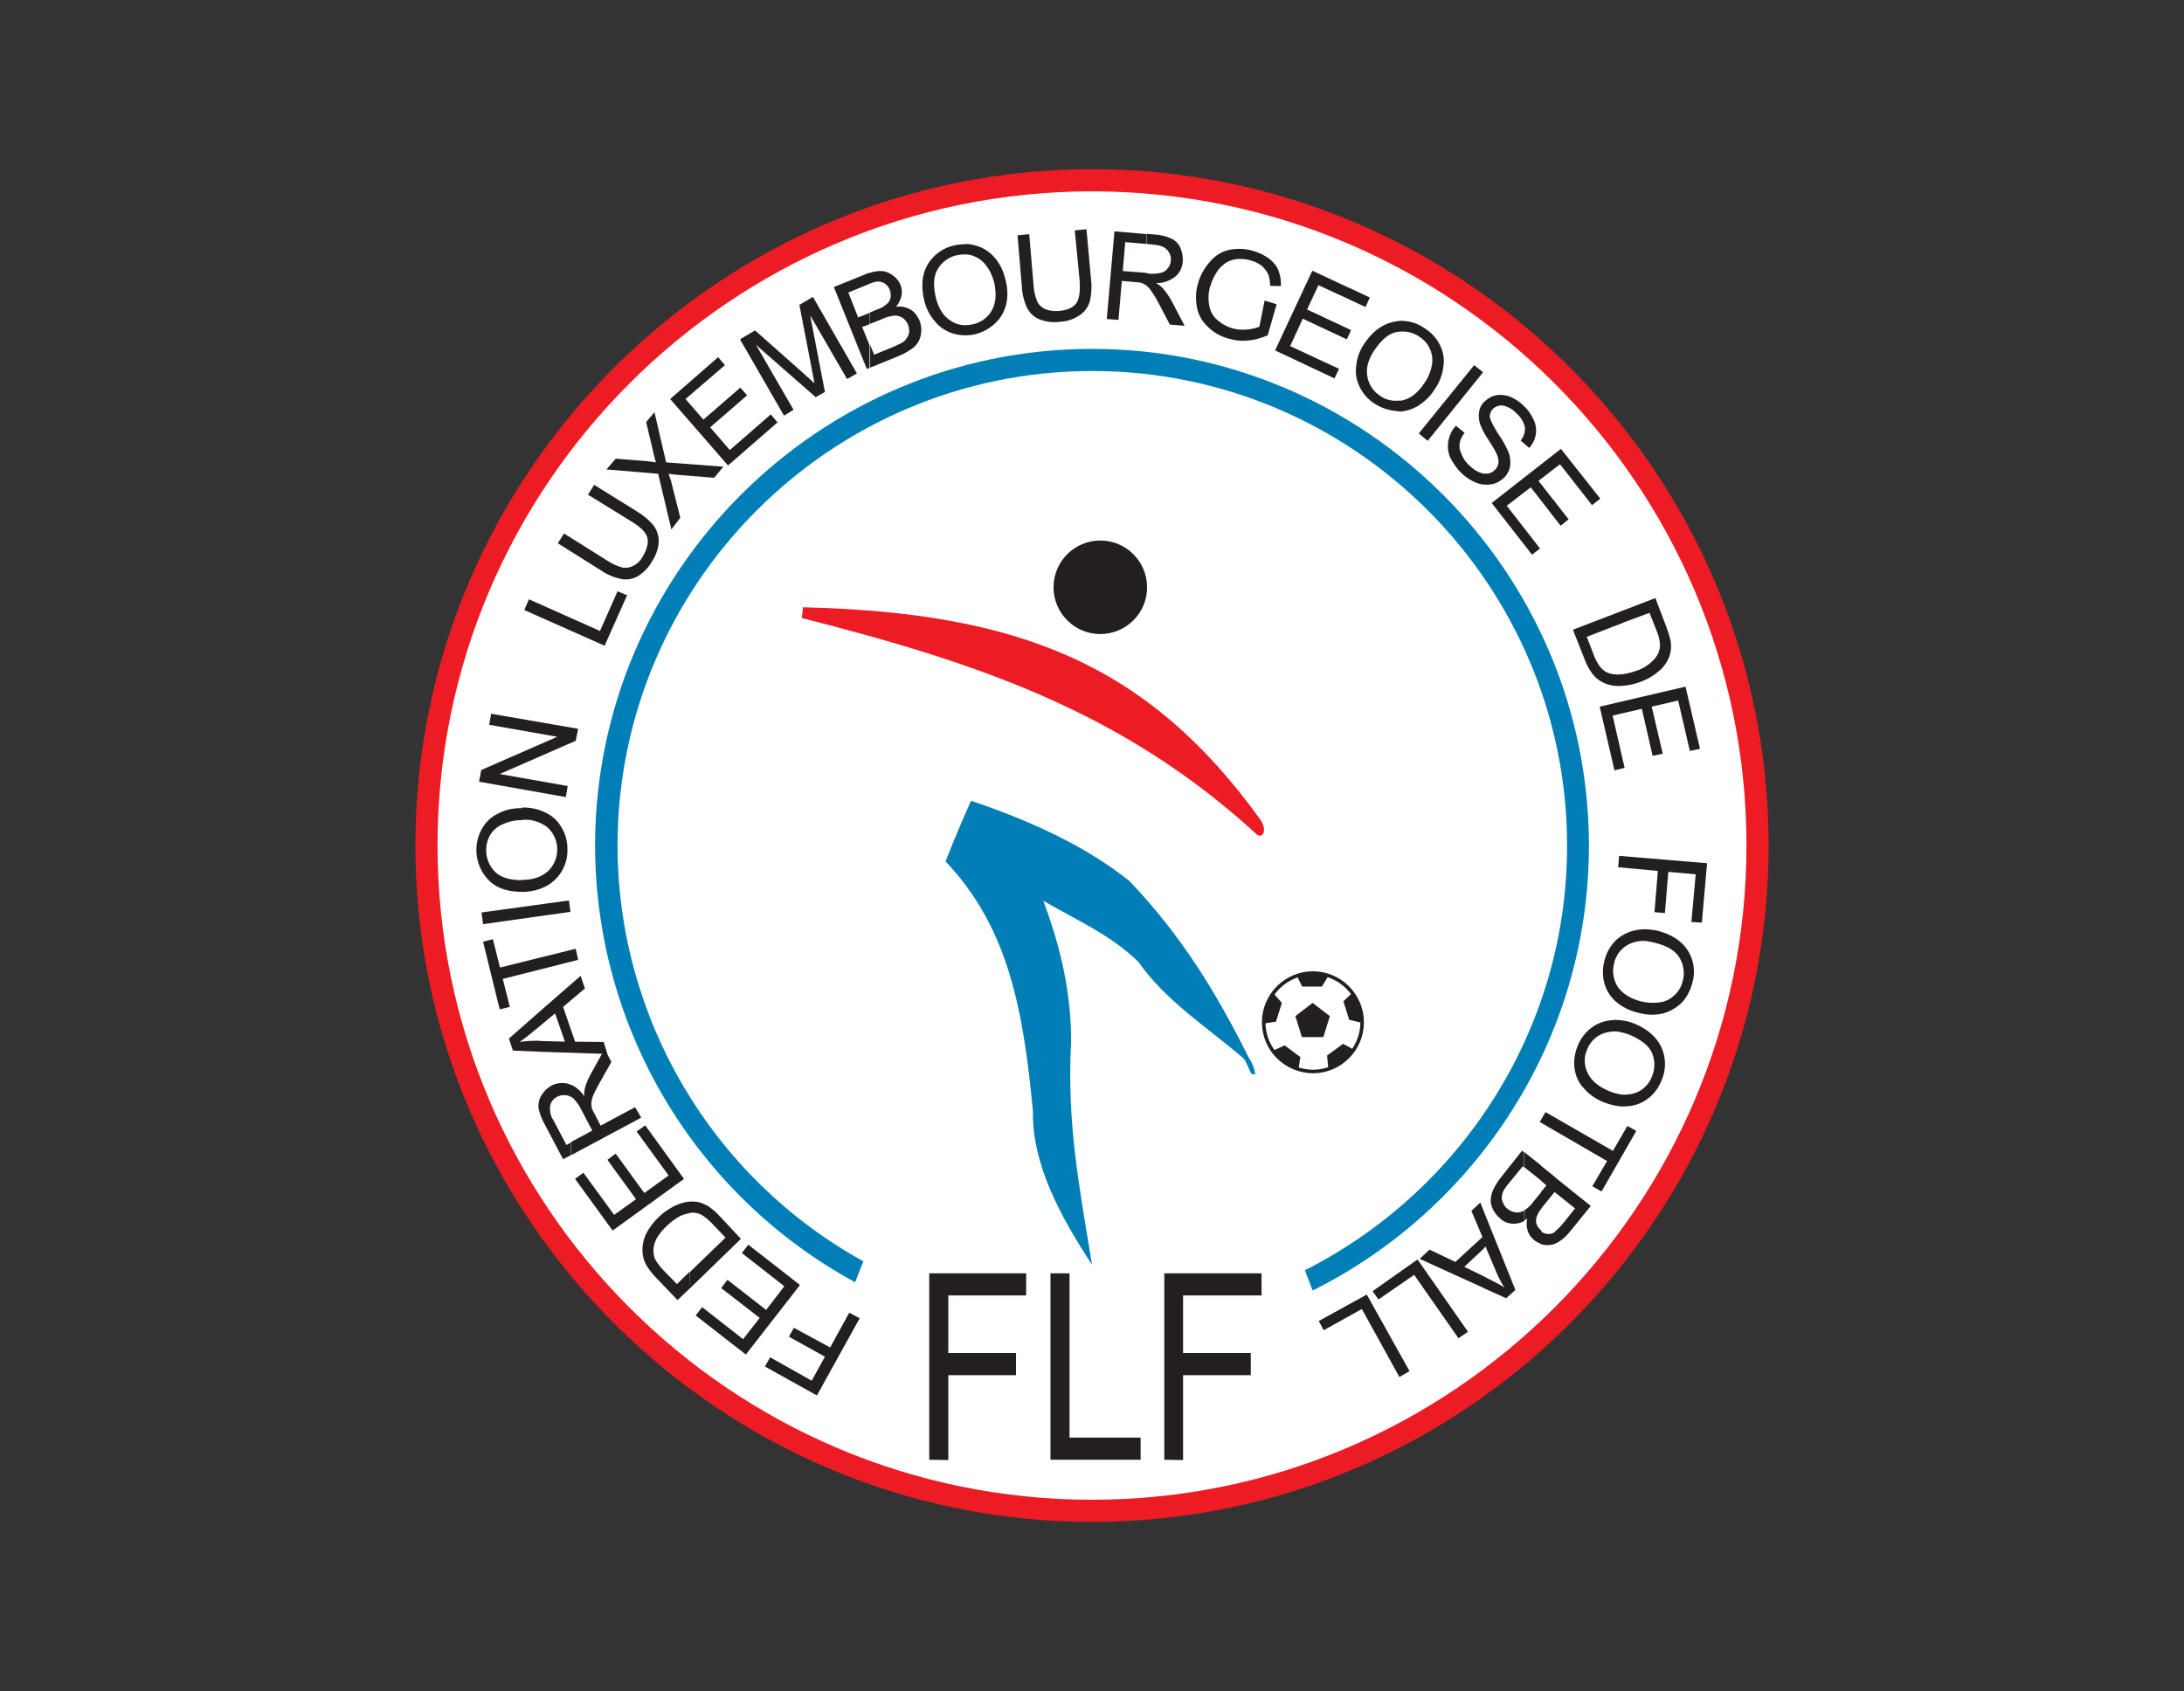 <?xml version="1.0" encoding="utf-8"?>
<!-- Generator: Adobe Illustrator 25.0.1, SVG Export Plug-In . SVG Version: 6.00 Build 0)  -->
<svg version="1.0" id="katman_1" xmlns="http://www.w3.org/2000/svg" xmlns:xlink="http://www.w3.org/1999/xlink" x="0px" y="0px"
	 viewBox="0 0 709.8 549.7" style="enable-background:new 0 0 709.8 549.7;" xml:space="preserve">
<rect x="0" y="0" width="709.8" height="549.7" fill="#333333" stroke="none"/>
<style type="text/css">
	.st0{fill:#ED1C24;}
	.st1{fill:#FFFFFF;}
	.st2{fill:#231F20;}
	.st3{fill:#007FB6;}
	.st4{fill:#FFFFFF;stroke:#231F20;stroke-width:1.15;stroke-miterlimit:10;}
</style>
<g id="Réteg_2">
	<g id="Layer_1">
		<path class="st0" d="M354.9,494.7c121.1,0,219.9-98.8,219.9-219.9S476,55,354.9,55S135,153.8,135,274.8S233.8,494.7,354.9,494.7z"
			/>
		<path class="st1" d="M354.9,487.5c117.1,0,212.7-95.5,212.7-212.7S472,62.2,354.9,62.2s-212.7,95.5-212.7,212.6
			S237.7,487.5,354.9,487.5z"/>
		<path class="st2" d="M302,474.5v-60.6h31.5v7.2h-25.3v18.7h22v7.2h-22v27.6L302,474.5z M341.4,474.5v-60.6h6.2v53.4h23.1v7.2
			L341.4,474.5z M378.4,474.5v-60.6H410v7.2h-25.5v18.7h22v7.2h-22v27.6L378.4,474.5z"/>
		<polygon class="st2" points="444.2,420.8 458.1,445.7 454.8,447.6 442.6,425.5 430.2,432.4 428.6,429.4 		"/>
		<polygon class="st2" points="460.7,409.4 477.1,432.9 474,435 459.6,414.4 448,422.4 446.1,419.7 		"/>
		<path class="st2" d="M482.5,394.4l10,24.9l-3,2.7l-7.1-3.2V415l1,0.5c2.3,1.2,4.2,2.1,5.5,3c-1-1.6-1.9-3.3-2.6-5l-3.5-8.3
			l-0.5,0.4L482.5,394.4z M481.1,390.9l1.4,3.5v11.2l-6.6,6.2l6.6,3.2v3.8l-21.1-9.6l3.2-3l8.4,4l8.8-8.1l-3.6-8.5L481.1,390.9z"/>
		<path class="st2" d="M505.4,382.7L517,392l-6.8,8.4c-1.1,1.4-2.5,2.6-4,3.5c-0.3,0.1-0.6,0.2-0.8,0.4v-4c1.1-0.9,2-1.9,2.9-3
			l3.6-4.5l-6.5-5.2V382.7z M500.8,378.9l4.7,3.8v4.9l-0.2-0.2l-3.9,4.8c-0.2,0.3-0.4,0.5-0.6,0.7v-5.4l1.8-2.2l-1.8-1.5V378.9
			L500.8,378.9z M505.4,404.3c-1.1,0.4-2.2,0.5-3.3,0.4c-0.5-0.1-0.9-0.2-1.4-0.3v-4.2c0.6,0.5,1.4,0.8,2.2,0.9
			c0.8,0.1,1.7-0.1,2.4-0.6c0,0,0.1-0.1,0.1-0.1L505.4,404.3z M495.4,374.5l5.4,4.3v4.9l-5.4-4.3V374.5z M500.8,404.3
			c-0.8-0.3-1.6-0.7-2.2-1.2c-1-0.8-1.7-1.8-2.1-3c-0.4-1.3-0.5-2.7-0.1-4c-0.3,0.2-0.6,0.4-0.9,0.6v-3.3c0,0,0-0.1,0.1-0.1l0,0
			c1.2-0.8,2.2-1.8,3-3l2.4-2.9v5.4c-0.6,0.7-1.1,1.5-1.4,2.3c-0.4,0.8-0.5,1.7-0.3,2.6c0.3,0.9,0.8,1.6,1.5,2.2
			c0.1,0.1,0.1,0.1,0.2,0.1V404.3z M494.7,374l0.6,0.6v4.9l-0.4-0.4l-4.5,5.5c-0.6,0.6-1,1.3-1.5,2c-0.4,0.7-0.7,1.4-0.8,2.2
			c-0.1,0.7,0,1.5,0.4,2.2c0.3,0.8,0.8,1.5,1.5,2c0.8,0.6,1.7,1,2.7,1.1c0.9,0.1,1.9-0.2,2.7-0.6v3.4c-1.1,0.6-2.3,0.9-3.6,0.9
			c-1.6-0.1-3.1-0.6-4.2-1.7c-1-0.8-1.8-1.8-2.4-3c-0.5-1-0.8-2.2-0.7-3.3c0.1-1.2,0.4-2.3,0.9-3.3c0.7-1.4,1.5-2.7,2.5-3.9
			L494.7,374z"/>
		<polygon class="st2" points="502.3,361.5 524.2,374.1 528.9,366 531.8,367.6 520.5,387.3 517.5,385.6 522.3,377.4 500.4,364.7 		
			"/>
		<path class="st2" d="M531.1,332.7c4.4,1.8,7.3,4.4,8.9,7.8c1.5,3.4,1.5,7.3,0,10.7c-0.9,2.3-2.4,4.4-4.4,5.9
			c-2,1.5-4.3,2.4-6.8,2.5c-0.9,0.1-1.7,0.1-2.6,0v-3.9c0.8,0.1,1.6,0.2,2.5,0.1c1.8-0.1,3.5-0.6,5-1.7c1.5-1.1,2.6-2.6,3.2-4.2
			c1-2.4,1-5,0.1-7.4c-1-2.5-3.5-4.5-7.5-6.2c-1.1-0.4-2.2-0.7-3.3-0.9v-3.8C527.9,331.7,529.6,332.1,531.1,332.7z M526.3,359.6
			c-1.7-0.2-3.5-0.7-5.1-1.3c-2.5-1-4.8-2.6-6.5-4.6c-1.7-1.8-2.7-4.1-3-6.6c-0.3-2.4,0.1-4.8,1-7c0.9-2.4,2.5-4.5,4.5-6
			c1.9-1.5,4.3-2.3,6.7-2.5c0.8-0.1,1.6-0.1,2.5,0v3.8c-1.8-0.3-3.6-0.1-5.3,0.5c-2.5,0.9-4.4,2.9-5.3,5.3c-1.1,2.4-1,5.2,0.2,7.6
			c1.2,2.5,3.5,4.4,6.8,5.8c1.2,0.5,2.4,0.9,3.7,1.1L526.3,359.6z"/>
		<path class="st2" d="M538.6,302.5c4.6,1.2,7.9,3.3,9.9,6.4c2,3.1,2.6,7,1.5,10.6c-0.6,2.4-1.8,4.7-3.5,6.5
			c-1.8,1.7-3.9,2.9-6.3,3.5c-1.5,0.3-3,0.4-4.5,0.3v-3.9c1.3,0.1,2.6,0.1,3.8-0.1c1.8-0.2,3.5-1.1,4.8-2.4c1.3-1.2,2.2-2.8,2.6-4.6
			c0.7-2.5,0.3-5.1-1-7.4c-1.3-2.3-4-4-8.3-5c-0.6-0.2-1.3-0.3-1.9-0.4v-3.9C536.7,302.2,537.7,302.3,538.6,302.5z M535.7,329.8
			c-1.1-0.1-2.2-0.3-3.3-0.6c-2.6-0.6-5.1-1.8-7.1-3.5c-1.9-1.6-3.2-3.7-3.9-6.1c-0.6-2.4-0.6-4.8,0-7.2c0.6-2.5,1.8-4.7,3.6-6.6
			c1.8-1.7,4-2.9,6.4-3.4c1.4-0.3,2.9-0.4,4.3-0.3v3.9c-2.3-0.4-4.6,0-6.6,1.1c-2.3,1.2-4,3.5-4.5,6c-0.7,2.6-0.3,5.3,1.1,7.6
			c1.5,2.2,4.1,3.9,7.6,4.8c0.8,0.2,1.6,0.3,2.4,0.4V329.8z"/>
		<polygon class="st2" points="526.2,278.2 554.8,280.6 553.1,299.9 549.7,299.7 551.1,284.2 542.2,283.4 541.1,296.8 537.7,296.5 
			538.8,283.1 525.9,281.9 		"/>
		<polygon class="st2" points="519.9,229.7 547.8,223.2 552.5,243.4 549.2,244.1 545.4,227.7 536.8,229.7 540.4,245 537.1,245.7 
			533.6,230.4 524.1,232.6 528,249.6 524.7,250.4 		"/>
		<path class="st2" d="M527.6,198.4l10.4-4l3.5,9.2c0.6,1.6,1.1,3.2,1.5,4.9c0.2,1.6,0.1,3.2-0.4,4.7c-0.7,1.9-1.8,3.6-3.4,4.9
			c-1.7,1.5-3.7,2.7-5.9,3.5c-1.8,0.7-3.7,1.1-5.6,1.3v-3.8c1.4-0.2,2.9-0.6,4.2-1.1c2.3-0.7,4.3-2.1,5.9-3.9
			c1.1-1.3,1.7-2.8,1.7-4.5c-0.1-1.7-0.5-3.3-1.2-4.8l-2.2-5.6l-8.6,3.2L527.6,198.4z M511.2,204.7l16.4-6.3v4l-11.9,4.6l2.2,5.7
			c0.5,1.4,1.2,2.8,2.1,4c0.6,0.8,1.4,1.4,2.3,1.9c1.3,0.5,2.7,0.8,4.2,0.6c0.4,0,0.8,0,1.2-0.1v3.8h-0.1c-1.5,0.2-3.1,0.1-4.6-0.3
			c-1.2-0.3-2.3-0.8-3.3-1.5c-1-0.7-1.9-1.6-2.6-2.7c-0.9-1.3-1.6-2.7-2.1-4.1L511.2,204.7z"/>
		<polygon class="st2" points="484.8,163.5 507.3,145.9 520.1,162.1 517.4,164.2 507,150.9 500,156.3 509.8,168.8 507.2,170.9 
			497.5,158.4 489.7,164.4 500.5,178.3 497.9,180.3 		"/>
		<path class="st2" d="M473.2,138.4l2.8,2.3c-0.8,1-1.4,2.1-1.6,3.3c-0.2,1.2,0,2.5,0.6,3.6c0.5,1.4,1.4,2.7,2.5,3.7
			c1,0.9,2,1.7,3.2,2.2c0.9,0.4,2,0.6,3,0.4c0.9-0.1,1.6-0.6,2.2-1.2c0.6-0.6,1-1.4,1.1-2.2c0.1-1-0.2-2.1-0.6-3
			c-0.8-1.6-1.7-3.1-2.7-4.6c-1.1-1.6-2-3.3-2.7-5.1c-0.4-1.3-0.5-2.7-0.3-4c0.2-1.2,0.8-2.4,1.7-3.2c1-1,2.3-1.8,3.7-2.1
			c1.5-0.3,3.1-0.1,4.6,0.4c1.6,0.7,3.2,1.7,4.5,3c1.4,1.3,2.5,2.9,3.3,4.7c0.7,1.5,0.9,3.2,0.6,4.8c-0.3,1.6-1,3-2.1,4.2l-2.8-2.4
			c1-1.2,1.5-2.7,1.4-4.3c-0.4-1.7-1.3-3.3-2.7-4.5c-1.2-1.3-2.7-2.2-4.5-2.6c-1.2-0.1-2.4,0.3-3.2,1.1c-0.7,0.7-1.1,1.7-1,2.7
			c0.1,0.9,1,2.7,2.7,5.4c1.3,1.8,2.4,3.8,3.3,5.8c0.6,1.4,0.8,3,0.6,4.6c-0.2,1.4-0.9,2.8-1.9,3.8c-1.1,1.1-2.5,1.9-4,2.2
			c-1.6,0.3-3.3,0.2-4.9-0.4c-1.8-0.7-3.4-1.7-4.8-3c-1.6-1.5-2.9-3.3-3.9-5.3c-0.7-1.7-0.9-3.5-0.6-5.3
			C471.1,141.4,471.9,139.7,473.2,138.4z"/>
		<polygon class="st2" points="461.1,140.9 479.1,118.7 482,121 464,143.3 		"/>
		<path class="st2" d="M454.9,104.3c2.9-0.1,5.7,0.7,8.1,2.4c2.1,1.3,3.9,3.2,5,5.5c1.1,2.2,1.5,4.6,1.1,7c-0.3,2.6-1.3,5.2-2.8,7.3
			c-1.4,2.3-3.4,4.2-5.7,5.6c-1.8,1-3.7,1.6-5.8,1.7v-3.5l1.2-0.2c2.7-0.7,5-2.6,7-5.7c1.2-1.7,2-3.7,2.4-5.8
			c0.6-3.7-1.1-7.3-4.2-9.2c-1.8-1.3-4.1-1.8-6.3-1.6L454.9,104.3z M443.2,112c2.6-4,5.7-6.4,9.3-7.3c0.8-0.2,1.6-0.3,2.4-0.4v3.5
			c-0.3,0-0.6,0.1-0.9,0.1c-2.7,0.5-5.1,2.6-7.5,6.2c-1.9,2.9-2.6,5.7-2.1,8.3c0.4,2.6,2,4.9,4.2,6.3c1.8,1.3,4.1,1.8,6.3,1.5v3.5
			c-0.4,0-0.8,0-1.2-0.1c-2.4-0.2-4.8-1-6.8-2.3c-2.2-1.3-3.9-3.3-5-5.5c-1.1-2.2-1.5-4.7-1.1-7.1C441,116.4,441.9,114,443.2,112z"
			/>
		<polygon class="st2" points="414.4,113.9 426.5,88 445.2,96.7 443.8,99.8 428.5,92.7 424.8,100.6 439.1,107.3 437.7,110.3 
			423.4,103.6 419.3,112.5 435.2,119.9 433.7,123 		"/>
		<path class="st2" d="M411,97.7l3.9,1.2L412,109c-2.1,0.9-4.2,1.5-6.5,1.7c-2.1,0.2-4.1,0-6.1-0.6c-2.6-0.7-5-2-6.9-3.9
			c-1.8-1.7-3.1-3.9-3.5-6.4c-0.5-2.6-0.4-5.3,0.4-7.8c0.7-2.6,2.1-5,3.9-7c1.6-1.9,3.8-3.3,6.3-3.8c2.6-0.5,5.3-0.4,7.8,0.4
			c1.8,0.5,3.6,1.4,5.1,2.5c1.3,1,2.4,2.3,3,3.8c0.6,1.6,0.9,3.4,0.8,5.1l-3.5-0.1c0-1.3-0.2-2.5-0.6-3.7c-0.5-1-1.2-1.9-2-2.7
			c-1.1-0.8-2.3-1.5-3.6-1.8c-1.5-0.5-3-0.6-4.5-0.5c-1.2,0.1-2.4,0.5-3.5,1.1c-0.9,0.6-1.8,1.4-2.5,2.2c-1.2,1.6-2.1,3.4-2.7,5.3
			c-0.7,2.1-0.8,4.3-0.4,6.5c0.3,1.8,1.2,3.5,2.6,4.7c2.7,2.4,6.2,3.5,9.7,3.1c1.4-0.1,2.7-0.4,4-0.9L411,97.7z"/>
		<path class="st2" d="M372.7,76l2.2,0.2c2,0.1,3.9,0.5,5.7,1.3c1.3,0.6,2.4,1.6,3,3c0.6,1.4,0.9,2.9,0.8,4.4
			c-0.1,1.9-0.9,3.7-2.4,5c-1.8,1.4-4,2.2-6.3,2.1c0.8,0.4,1.5,1,2.2,1.7c1.1,1.2,2,2.6,2.8,4l4.3,8.2l-4.8-0.4l-3.3-6.3
			c-0.7-1.4-1.5-2.8-2.4-4.1c-0.5-0.8-1-1.5-1.7-2.1c0,0,0-0.1-0.1-0.1c0,0,0,0,0,0v-4.1l0.4,0.1c1.4,0.2,2.8,0.1,4.1-0.2
			c1-0.2,1.8-0.7,2.4-1.6c0.6-0.7,0.9-1.6,0.9-2.4c0.2-1.3-0.3-2.5-1.2-3.5c-0.9-1-2.4-1.5-4.5-1.7l-2.1-0.2L372.7,76z M359.7,103.7
			l2.5-28.5l10.4,0.9v3.2l-6.9-0.6l-0.8,9.4l7.8,0.6v4.2c-0.5-0.4-1-0.6-1.6-0.9c-0.7-0.2-1.4-0.3-2.1-0.3l-4.4-0.4l-1.1,12.7
			L359.7,103.7z"/>
		<path class="st2" d="M349.3,74.9l3.8-0.4l1.5,16.5c0.3,2.3,0.1,4.7-0.4,6.9c-0.5,1.8-1.6,3.4-3.2,4.5c-1.9,1.3-4.2,2.1-6.5,2.2
			c-2.3,0.3-4.6,0-6.7-0.8c-1.7-0.7-3.1-2-4-3.7c-1-2.2-1.6-4.6-1.7-7l-1.4-16.6l3.8-0.4l1.4,16.5c0.1,1.9,0.5,3.7,1.2,5.4
			c0.5,1.1,1.5,2,2.6,2.5c1.3,0.5,2.8,0.7,4.2,0.6c2.8-0.2,4.7-1,5.8-2.4c1.1-1.4,1.4-3.9,1.2-7.4L349.3,74.9z"/>
		<path class="st2" d="M313.6,79.3c1.3,0,2.6,0.2,3.8,0.6c2.4,0.7,4.4,2.1,6,4c1.7,2,2.8,4.5,3.4,7.1c0.7,2.6,0.8,5.4,0.2,8
			c-0.6,2.3-1.8,4.5-3.6,6.1c-1.8,1.7-4,2.9-6.3,3.5c-1.2,0.3-2.3,0.4-3.5,0.4v-3.3c0.9,0,1.8-0.1,2.7-0.3c2.6-0.6,4.9-2.3,6.1-4.6
			c1.3-2.4,1.5-5.4,0.7-9c-0.5-2-1.4-4-2.7-5.6c-1.1-1.5-2.6-2.5-4.3-3.1c-0.8-0.3-1.7-0.4-2.5-0.4V79.3z M300.4,97.8
			c-1.1-4.6-0.8-8.5,1-11.7c1.9-3.2,5-5.5,8.6-6.3c1.2-0.3,2.4-0.4,3.6-0.4v3.3c-0.9,0-1.9,0.1-2.8,0.3c-2.5,0.6-4.7,2.2-6,4.4
			c-1.4,2.2-1.6,5.5-0.6,9.6c0.9,3.3,2.4,5.8,4.7,7.2c1.4,1,3,1.5,4.8,1.5v3.3c-1.4,0-2.7-0.2-4-0.6c-2.3-0.7-4.4-2.1-5.9-4
			C302.1,102.4,301,100.2,300.4,97.8z"/>
		<path class="st2" d="M282.7,88.7c1.1-0.4,2.3-0.6,3.5-0.6c1.4,0,2.8,0.5,3.9,1.4c2.2,1.4,3.4,4,2.9,6.6c-0.3,1.3-0.9,2.6-1.8,3.6
			c1.6-0.2,3.3,0.1,4.7,0.9c1.3,0.8,2.3,2.1,2.9,3.5c0.5,1.2,0.7,2.5,0.6,3.8c-0.1,1.2-0.4,2.3-1,3.3c-0.6,1-1.4,1.8-2.4,2.4
			c-1.3,0.9-2.6,1.6-4.1,2.2l-9.1,3.7v-7.4l1.3,3.2l6.6-2.7c1.1-0.5,1.9-0.9,2.3-1.1c0.7-0.4,1.3-0.9,1.7-1.6c0.4-0.6,0.7-1.3,0.8-2
			c0-0.8-0.1-1.7-0.4-2.4c-0.4-0.9-1-1.7-1.8-2.2c-0.8-0.5-1.8-0.8-2.7-0.7c-1.4,0.2-2.8,0.5-4.1,1.2l-3.8,1.5v-3.7l2.1-0.9
			c1.2-0.4,2.3-0.9,3.2-1.7c0.7-0.5,1.2-1.2,1.4-2.1c0.2-0.9,0.1-1.8-0.2-2.6c-0.3-0.8-0.8-1.6-1.6-2.1c-0.7-0.5-1.5-0.7-2.4-0.7
			c-0.9,0.1-1.7,0.4-2.6,0.7V88.7z M281.7,119.9L271,93.3l9.9-4c0.6-0.3,1.1-0.5,1.7-0.6v3.6c-0.5,0.1-1,0.4-1.6,0.6l-5.3,2.2
			l3.2,8.1l3.7-1.5v3.7l-2.4,0.9l2.4,5.9v7.4L281.7,119.9z"/>
		<path class="st2" d="M254.8,135.1l-14.3-24.8l4.9-2.9l16,14.2c1.5,1.4,2.6,2.3,3.3,3c-0.2-1.1-0.5-2.7-0.9-4.8l-4-20.7l4.4-2.6
			l14.3,24.9l-3.2,1.8l-12-20.7l4.8,24.9l-3,1.7l-19.4-17l12.2,21.1L254.8,135.1z"/>
		<polygon class="st2" points="236.6,151.3 217.8,129.7 233.4,116.1 235.6,118.7 222.8,129.7 228.6,136.4 240.6,126 242.8,128.5 
			230.8,138.9 237.2,146.3 250.5,134.7 252.7,137.3 		"/>
		<path class="st2" d="M218.2,172.1l-4.3-18.1l-16.8-1.4l3-3.5l8.9,0.7c1.9,0.1,3.2,0.4,4.2,0.5c-0.4-1.1-0.7-2.4-1-3.8l-2.2-9.3
			l2.7-3.2l3.8,16.3l18.6,1.4l-3,3.6l-12.5-1c-0.7-0.1-1.5-0.2-2.3-0.3c0.4,1.1,0.6,1.9,0.8,2.4l3,11.9L218.2,172.1z"/>
		<path class="st2" d="M191.1,160.8l2-3.2l14,8.7c2,1.2,3.8,2.7,5.3,4.5c1.1,1.5,1.7,3.3,1.7,5.1c-0.1,2.4-0.9,4.6-2.2,6.6
			c-1.1,2-2.7,3.6-4.6,4.8c-1.6,0.9-3.5,1.3-5.4,0.9c-2.4-0.5-4.6-1.4-6.6-2.8l-14-8.8l2-3.2l14,8.8c1.5,1,3.2,1.8,5,2.3
			c1.2,0.2,2.5,0,3.6-0.6c1.3-0.7,2.3-1.7,3-3c1.4-2.4,1.9-4.4,1.5-6.1c-0.4-1.7-2.2-3.5-5.2-5.3L191.1,160.8z"/>
		<polygon class="st2" points="196.5,209.9 170.4,198.3 171.9,194.8 195,205.1 200.7,192.2 203.8,193.5 		"/>
		<polygon class="st2" points="183.9,259.1 155.7,254.1 156.4,250.3 181.1,239.5 159,235.6 159.6,232 187.9,236.9 187.1,240.8 
			162.4,251.6 184.5,255.5 		"/>
		<path class="st2" d="M170.4,289.9h-0.8V286h0.7c3.5-0.1,6.1-1.2,8.1-3.1c3.7-3.9,3.6-10.1-0.3-13.8c-0.1-0.1-0.1-0.1-0.2-0.2
			c-2.4-1.8-5.3-2.7-8.3-2.4v-4c2.5-0.1,5.1,0.4,7.4,1.5c2.3,1,4.1,2.6,5.4,4.8c1.3,2.1,2,4.5,2,6.9c0.3,5.1-2.4,9.9-6.8,12.3
			C175.3,289.2,172.9,289.8,170.4,289.9z M169.6,289.9c-4.4,0-7.9-1.1-10.4-3.4c-4.6-4.4-5.7-11.3-2.7-16.9c1.2-2.2,2.9-3.9,5.1-5
			c2.3-1.3,4.9-1.9,7.6-1.9h0.5v3.9h-0.4c-2.1,0-4.2,0.5-6.1,1.4c-1.7,0.8-3.1,2-4,3.6c-2.1,3.9-1.4,8.8,1.8,11.9
			c1.8,1.7,4.6,2.6,8.6,2.6L169.6,289.9z"/>
		<polygon class="st2" points="185.4,296.4 157,300.4 156.5,296.6 184.9,292.7 		"/>
		<polygon class="st2" points="187.9,312 163.4,318.2 165.7,327.3 162.4,328.1 157,306.1 160.2,305.3 162.5,314.5 187.1,308.4 		"/>
		<path class="st2" d="M197.4,342.6l-21.2-0.7v-3.5l7.4,0.2l-3.2-9.2l-4.2,3.5v-4.8l12.5-10.9l1.4,4.1l-7.1,6l3.9,11.3l9.3,0.1
			L197.4,342.6z M176.2,341.9l-9.5-0.4l-1.3-3.9l10.8-9.5v4.8l-2.3,1.9c-2,1.7-3.7,3-5,3.9c1.9-0.3,3.8-0.4,5.7-0.4l1.6,0.1
			L176.2,341.9z"/>
		<path class="st2" d="M208.4,363.3l-22.8,12.2v-4.3l6.9-3.7l-3.8-7.2c-0.6-1.2-1.4-2.3-2.4-3.3c-0.2-0.2-0.5-0.4-0.7-0.5v-3.9
			c1.8,0.8,3.3,2.2,4.3,3.8c-0.1-0.9,0-1.8,0.2-2.7c0.4-1.6,1.1-3.1,1.9-4.6l4.5-8.1l2.2,4.2l-3.5,6.2c-1,1.7-1.7,3.2-2.2,4.2
			c-0.4,0.8-0.6,1.7-0.8,2.6c0,0.6,0,1.3,0.1,1.9c0.3,0.7,0.5,1.3,0.9,1.9l2,3.9l11.2-6L208.4,363.3z M185.5,375.5l-2.5,1.3
			l-5.9-11.2c-1-1.7-1.7-3.5-2.1-5.5c-0.1-1.4,0.2-2.9,1-4.1c0.8-1.3,1.9-2.4,3.2-3.1c1.7-0.9,3.6-1.1,5.5-0.6
			c0.3,0.1,0.6,0.2,0.9,0.4v3.9c-0.6-0.4-1.2-0.6-1.9-0.6c-0.9-0.1-1.8,0.1-2.6,0.5c-1.2,0.6-2,1.6-2.3,2.9
			c-0.2,1.7,0.1,3.4,1.1,4.8l4.2,8l1.4-0.8L185.5,375.5z"/>
		<polygon class="st2" points="222.3,383.2 199.1,400 186.9,383.2 189.6,381.2 199.6,394.9 206.7,389.8 197.4,377 200.1,375 
			209.4,387.8 217.3,382.1 206.9,367.8 209.7,365.8 		"/>
		<path class="st2" d="M240.8,402.7l-16.7,16.2v-5.3l11.7-11.3l-4.2-4.4c-1-1.1-2.2-2.1-3.4-2.9c-0.9-0.5-1.9-0.8-2.9-0.8
			c-0.4,0-0.7,0-1.1,0.1v-3.7c0.9-0.1,1.7,0,2.6,0.1c1.2,0.3,2.4,0.8,3.4,1.4c1.3,0.9,2.5,1.9,3.5,3L240.8,402.7z M224.1,418.9
			l-3.9,3.7l-6.8-7.1c-1.2-1.2-2.3-2.6-3.2-4c-0.8-1.3-1.3-2.9-1.4-4.5c-0.1-2,0.3-4,1.1-5.8c1.1-2.1,2.4-3.9,4.1-5.5
			c1.4-1.4,3-2.5,4.8-3.5c1.3-0.7,2.8-1.2,4.3-1.5c0.4,0,0.7-0.1,1.1-0.1v3.7c-1,0.2-2.1,0.5-3,0.9c-1.7,0.9-3.2,2-4.5,3.3
			c-2.2,2.1-3.5,4-4,5.8c-0.5,1.6-0.4,3.3,0.1,4.8c0.8,1.5,1.8,2.8,3,4l4.2,4.3l4-3.9L224.1,418.9z"/>
		<polygon class="st2" points="260,417.7 242.4,440.3 226.1,427.6 228.2,424.9 241.5,435.3 246.9,428.4 234.4,418.7 236.4,416 
			249,425.8 254.9,418.1 241.1,407.3 243.2,404.6 		"/>
		<polygon class="st2" points="279.4,428.5 265.5,453.6 248.6,444.2 250.3,441.2 263.8,448.8 268.1,441 256.4,434.5 258,431.6 
			269.8,438 276,426.7 		"/>
		<path class="st3" d="M426.6,419.5c53.1-26.5,89.8-81.5,89.8-144.6c0-88.9-72.6-161.5-161.5-161.5s-161.5,72.6-161.5,161.5
			c0.1,59.2,32.5,113.6,84.5,141.9l2.7-6.8c-49.2-27.2-79.8-78.9-79.9-135.1c0-85,69.3-154.3,154.3-154.3s154.3,69.3,154.3,154.3
			c0,60.2-34.8,112.5-85.2,138L426.6,419.5z"/>
		<path class="st0" d="M260.6,200.9c56.1,14.3,104.1,30.1,147.8,70.3c2,1.6,3.6-1.4,1.2-4.8c-36.9-51.2-79.4-67.3-148.6-69
			L260.6,200.9z"/>
		<path class="st3" d="M335.7,361.1c-0.3,17.3,8.8,34.1,19.2,50c-4.1-25.4-8.2-45.7-6.8-72.4c0.1-18.5-4.7-34.2-9-45.9
			c10.7,6.3,21.7,10.9,30.9,19.9c9.1,13,23.1,21.7,34.3,31.5c0.6,0.6,2.2,4.9,2.5,4.9l1.2,0.1l-0.5-2.1c-0.4-1.2-1-2.3-1.7-3.4
			c-10.4-20.8-21.5-39.2-38.7-57.3c-15-12-33.7-20.1-51.5-26.1c-2.9,6.3-5.8,13.4-8.3,19.7C328,301.8,332.6,328.9,335.7,361.1z"/>
		<circle class="st2" cx="357.6" cy="190.9" r="15.2"/>
		<path class="st4" d="M426.7,348.3c8.8,0,16-7.2,16-16s-7.2-16-16-16s-16,7.2-16,16C410.7,341.1,417.8,348.2,426.7,348.3z"/>
		<polygon class="st2" points="426.6,326 421,330.3 423.1,337.1 430.1,337.1 432.2,330.3 		"/>
		<path class="st2" d="M431.7,347.5c3.4-1.1,6.3-3.4,8.3-6.3l-3.5-1.9l-5.2,3.8L431.7,347.5z"/>
		<path class="st2" d="M442.7,332.5v-0.2c0-3.5-1.1-6.8-3.2-9.6l-2.9,2.8l1.9,6L442.7,332.5z"/>
		<path class="st2" d="M431.8,317.1c-1.7-0.5-3.4-0.8-5.1-0.8c-1.8,0-3.5,0.3-5.2,0.9l1.7,3.5h6.4L431.8,317.1z"/>
		<path class="st2" d="M413.8,322.8c-2,2.8-3.1,6.1-3.1,9.5v0.4l4-0.6l1.9-6.1L413.8,322.8z"/>
		<path class="st2" d="M413.6,341.6c2.1,2.9,5,5,8.4,6l0.6-4l-5.1-3.8L413.6,341.6z"/>
	</g>
</g>
</svg>

